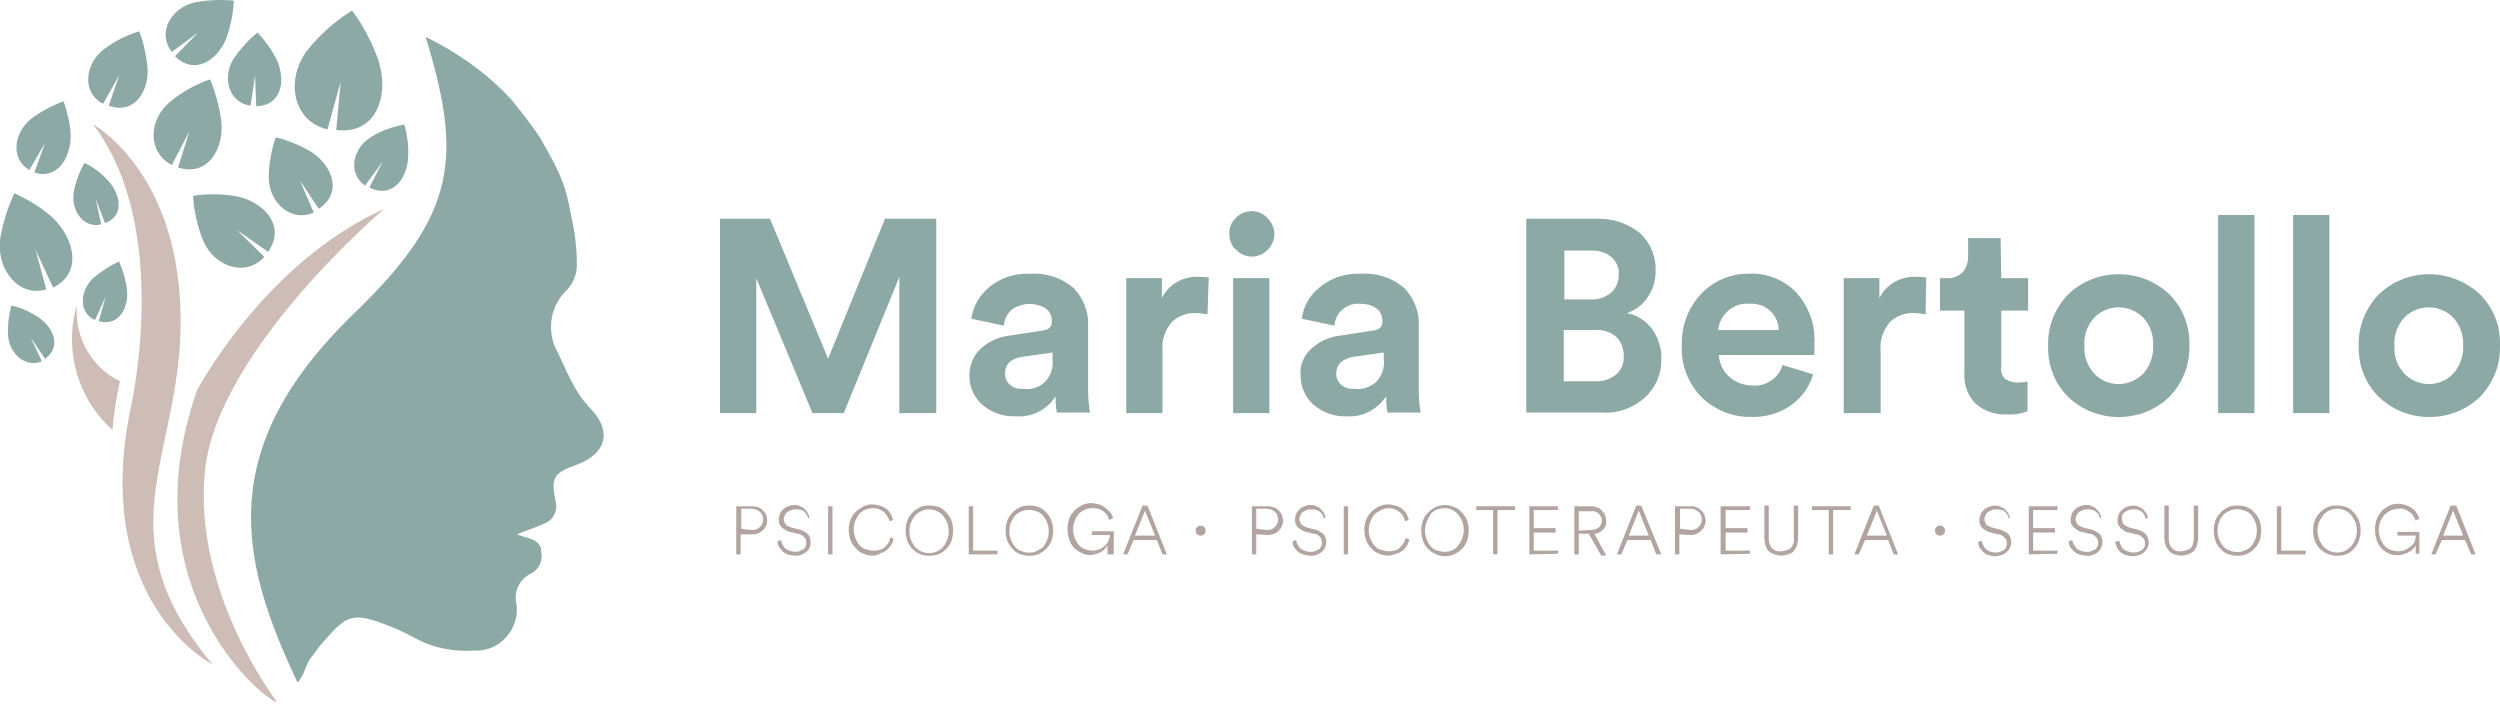 <?xml version="1.0" encoding="utf-8"?>
<!-- Generator: Adobe Illustrator 25.0.1, SVG Export Plug-In . SVG Version: 6.00 Build 0)  -->
<svg version="1.1" id="Livello_1" xmlns="http://www.w3.org/2000/svg" xmlns:xlink="http://www.w3.org/1999/xlink" x="0px" y="0px"
	 viewBox="0 0 400 113" style="enable-background:new 0 0 400 113;" xml:space="preserve">
<style type="text/css">
	.st0{fill:#CEBDB6;}
	.st1{fill:#8CA9A5;}
	.st2{fill:#B2A5A1;}
</style>
<g>
	<path class="st0" d="M61.5,33.4c0,0-26.7,22.6-28.7,41.9S44.1,112,44.1,112c2,2.7-24.6-15.1-12.6-49.5
		C31.5,62.5,42.2,42.1,61.5,33.4z"/>
	<path class="st0" d="M34,106.3c0,0-19.5-9.9-13.1-41c0,0,6.7-28.7-6-45.4c0,0,15.4,8.4,13.9,35.1C27.5,74.9,17.3,86.3,34,106.3z"/>
	<path class="st0" d="M12.3,48.8c-2.1,7.2,0.1,15,5.7,20c0.2-2.6,0.6-5.2,1.2-7.8C14.6,58.8,11.9,53.9,12.3,48.8z"/>
</g>
<g>
	<path class="st1" d="M60.5,9.5c-1-2.7-2.3-5.3-4.1-7.7l-0.1-0.1c-2.7,1.7-5.1,3.8-7.1,6.3c-3.6,4.7-2.4,11.4,3.2,12.7l2.1-7.6
		l-0.7,7.7C60.2,21.6,62.4,15.3,60.5,9.5z"/>
	<path class="st1" d="M65.3,25.2c0.1-1.8-0.1-3.5-0.6-5.2v-0.1c-1.9,0.4-3.7,1-5.3,2c-3,1.8-3.8,5.8-1,7.8l2.8-3.8L59.1,30
		C62.6,31.8,65.1,28.8,65.3,25.2z"/>
	<path class="st1" d="M35.4,19.3c-0.3-2.2-0.9-4.4-1.7-6.4l-0.1-0.2c-2.3,0.8-4.5,2-6.4,3.6c-3.5,2.9-3.6,8.1,0.3,10.1l2.8-5.4
		l-1.8,5.8C33.2,28.3,35.9,23.9,35.4,19.3z"/>
	<path class="st1" d="M44.3,9.6c-0.8-1.6-1.8-3-3-4.3l-0.1-0.1c-1.5,1.2-2.8,2.7-3.9,4.3c-1.8,3.1-0.6,7,2.8,7.4l0.7-4.8L41,17
		C45,16.9,45.8,13,44.3,9.6z"/>
	<path class="st1" d="M36.3,5.9c0.6-1.8,1-3.7,1.1-5.6V0.1c-2.1-0.2-4.3-0.1-6.3,0.3c-3.8,0.9-6,4.9-3.6,7.9l4.2-3.1L28,9
		C31.1,12.1,34.9,9.7,36.3,5.9z"/>
	<path class="st1" d="M23.6,10.7c-0.2-1.9-0.6-3.8-1.3-5.6V5c-2,0.6-4,1.6-5.7,2.9c-3.1,2.4-3.5,7-0.1,8.7l2.6-4.6l-1.7,4.9
		C21.4,18.4,23.9,14.7,23.6,10.7z"/>
	<path class="st1" d="M11.3,21.5c-0.1-1.8-0.5-3.5-1.1-5.2v-0.1C8.3,16.9,6.6,17.8,5,19c-2.9,2.3-3.3,6.5-0.3,8.2l2.5-4.3l-1.7,4.7
		C9.1,28.8,11.4,25.3,11.3,21.5z"/>
	<path class="st1" d="M49.8,24.3c-1.7-1-3.6-1.8-5.5-2.3h-0.2c-0.7,2.1-1.1,4.3-1.1,6.5c0.1,4.1,3.7,7.1,7.2,5.5L48,28.9l3,4.5
		C54.8,30.9,53.3,26.6,49.8,24.3z"/>
	<path class="st1" d="M37.8,31.4c-2.2-0.4-4.5-0.4-6.7-0.1h-0.2c0.1,2.5,0.7,4.9,1.6,7.2c1.8,4.2,6.8,5.9,9.8,2.6l-4.4-4.3l5,3.5
		C45.8,36.2,42.3,32.3,37.8,31.4z"/>
	<path class="st1" d="M8.4,34.8C6.6,33.2,4.6,32,2.5,31l-0.2-0.1c-1.1,2.4-1.9,4.9-2.3,7.5c-0.5,4.9,3.1,9.2,7.4,7.9L5.7,40l2.8,6
		C13.2,43.7,12,38.3,8.4,34.8z"/>
	<path class="st1" d="M17.2,28.8c-1-1.1-2.2-2-3.6-2.7h-0.1c-0.8,1.4-1.4,3-1.7,4.6c-0.5,3,1.6,5.9,4.4,5.2l-0.9-4.1l1.5,3.9
		C19.9,34.6,19.4,31.1,17.2,28.8z"/>
	<path class="st1" d="M20.3,46.2c-0.2-1.5-0.6-2.9-1.2-4.2v-0.2c-1.5,0.7-2.9,1.6-4.2,2.7c-2.2,2.1-2.3,5.6,0.3,6.7l1.7-3.7
		l-1.1,3.9C19,52.3,20.7,49.2,20.3,46.2z"/>
	<path class="st1" d="M5.9,50.6c-1.3-0.8-2.6-1.4-4.1-1.7h0c-0.4,1.6-0.6,3.2-0.5,4.8c0.2,3,2.9,5.2,5.4,4.1L4.9,54l2.3,3.4
		C9.9,55.5,8.6,52.3,5.9,50.6z"/>
</g>
<g>
	<path class="st1" d="M94.6,65.5c-2.9-2.9-4.1-6.7-5.9-10.2l0,0c-1.1-3-0.5-6.3,1.7-8.6l0,0c1.2-1.1,1.9-2.7,1.9-4.3
		c0-2.6-0.3-5.2-0.9-7.8c-1-5.7-2.2-7.6-5-12.6c-1.4-2.1-3-4.1-4.6-6.1c-3.9-4.2-8.6-7.5-13.7-10c5.9,19.3,5,28.4-11.4,44.2
		C34,72,38.5,89.9,47.6,109.2c1.3-1.4,1.2-3,2.5-4.4c0.6-0.8,1.2-1.7,1.9-2.4c3.3-3.8,4.4-4.4,9.1-2.7c1.9,0.7,3.7,1.5,5.5,2.5
		c2.8,1.5,6,2.1,9.2,1.9c3.6,0.2,6.7-2.6,6.9-6.3c0-0.4,0-0.9-0.1-1.3c-0.4-1.9,0.6-3.9,2.3-4.7c1.3-0.6,2-2.1,1.7-3.5
		c0-1.4-1.1-2-2.4-2.3c-0.4-0.1-0.8-0.3-1.5-0.5c1.7-0.7,3-1.1,4.3-1.7c1.5-0.5,2.3-2.1,1.9-3.6l0,0c-0.8-3.9-0.3-4.5,3.5-5.9
		C96.9,72.6,98,69.1,94.6,65.5z"/>
	<g>
		<path class="st1" d="M143.9,66.1V44.3L135,66.1h-5l-9-21.6v21.6h-5.8V35h8l9.3,22.4l9.1-22.4h8.2v31.1H143.9z"/>
		<path class="st1" d="M156.9,55.8c1.3-1.2,2.9-1.9,4.6-2.1l5.2-0.8c1.1-0.1,1.6-0.6,1.6-1.5c0-0.8-0.3-1.5-0.9-2
			c-1.7-1.1-4-1-5.6,0.2c-0.7,0.7-1.1,1.5-1.2,2.5l-5.2-1.1c0.3-2,1.3-3.7,2.8-5c1.8-1.5,4.1-2.3,6.5-2.2c2.6-0.2,5.1,0.6,7.1,2.3
			c1.5,1.6,2.4,3.7,2.3,5.9v10.5c0,1.2,0.1,2.3,0.3,3.5h-5.3c-0.2-0.9-0.2-1.7-0.2-2.6c-1.4,2.2-3.8,3.4-6.4,3.2
			c-2,0.1-3.9-0.6-5.4-1.9c-1.3-1.2-2-2.8-2-4.6C155.1,58.5,155.7,56.9,156.9,55.8z M167.1,61.2c1-1,1.5-2.4,1.3-3.8v-1l-4.9,0.7
			c-1.8,0.3-2.7,1.2-2.7,2.7c0,0.7,0.3,1.3,0.7,1.7c0.6,0.5,1.3,0.8,2.1,0.7C165,62.4,166.2,62,167.1,61.2z"/>
		<path class="st1" d="M193.2,50.3c-0.6-0.1-1.2-0.2-1.7-0.2c-1.5-0.1-2.9,0.4-4,1.4c-1.1,1.3-1.7,3-1.5,4.7v9.9h-5.8V44.5h5.7v3.2
			c1.1-2.3,3.6-3.6,6.1-3.4c0.3,0,0.8,0,1.4,0.1L193.2,50.3z"/>
		<path class="st1" d="M197.7,34.9c1.3-1.4,3.5-1.5,4.9-0.2c0.1,0.1,0.1,0.1,0.2,0.2c0.7,0.7,1.1,1.6,1.1,2.6c0,0.9-0.4,1.8-1.1,2.5
			c-1.4,1.4-3.6,1.4-5,0l0,0c-0.7-0.6-1.1-1.5-1.1-2.5C196.6,36.5,197,35.6,197.7,34.9z M197.3,66.1V44.5h5.8v21.6H197.3z"/>
		<path class="st1" d="M209.8,55.8c1.3-1.2,2.9-1.9,4.6-2.1l5.2-0.8c1.1-0.1,1.6-0.6,1.6-1.5c0-0.8-0.3-1.5-0.9-2
			c-0.8-0.6-1.7-0.8-2.7-0.8c-1.1-0.1-2.1,0.3-2.9,1c-0.7,0.6-1.1,1.5-1.2,2.5l-5.2-1.1c0.2-1.9,1.2-3.7,2.8-5
			c1.8-1.5,4.1-2.3,6.5-2.2c2.6-0.2,5.1,0.6,7.1,2.3c1.5,1.6,2.4,3.7,2.3,5.9v10.5c0,1.2,0.1,2.3,0.3,3.5H222
			c-0.2-0.9-0.2-1.7-0.2-2.6c-1.4,2.1-3.8,3.4-6.3,3.2c-2,0.1-3.9-0.6-5.4-1.9c-1.3-1.2-2-2.8-2-4.6
			C207.9,58.5,208.6,56.9,209.8,55.8z M220.1,61.2c1-1,1.5-2.4,1.3-3.8v-1l-4.9,0.7c-1.7,0.3-2.7,1.2-2.7,2.7c0,0.7,0.3,1.3,0.7,1.7
			c0.6,0.5,1.3,0.8,2.1,0.7C217.9,62.4,219.1,62,220.1,61.2z"/>
		<path class="st1" d="M255.4,35c2.5-0.1,5,0.7,7,2.3c1.7,1.6,2.6,3.8,2.5,6.1c0,1.5-0.4,2.9-1.3,4.2c-0.8,1.2-1.9,2-3.3,2.5
			c1.6,0.3,3,1.2,4,2.5c1,1.4,1.6,3.1,1.5,4.8c0.1,2.4-0.9,4.6-2.6,6.2c-1.9,1.7-4.4,2.6-7,2.4h-12V35H255.4z M254.5,47.9
			c1.2,0.1,2.3-0.3,3.3-1.1c0.8-0.7,1.2-1.8,1.2-2.9c0.1-1.1-0.4-2.1-1.2-2.8c-0.9-0.7-2.1-1.1-3.3-1h-4.2v7.8H254.5z M255.1,61
			c1.3,0.1,2.5-0.3,3.5-1.1c0.8-0.7,1.3-1.8,1.2-3c0-1.1-0.4-2.2-1.2-3c-0.9-0.8-2.2-1.2-3.4-1.1h-5V61H255.1z"/>
		<path class="st1" d="M290.1,59.9c-0.6,2-1.8,3.7-3.5,4.9c-1.8,1.3-4.1,2-6.4,1.9c-2.9,0.1-5.8-1.1-7.9-3.1
			c-2.2-2.2-3.4-5.3-3.2-8.4c-0.1-3,1-6,3.1-8.2c1.9-2,4.6-3.2,7.4-3.2c2.9-0.2,5.8,0.9,7.8,3c2,2.2,3.1,5.2,2.9,8.2
			c0,0.2,0,0.5,0,0.8s0,0.5,0,0.7v0.3H275c0.1,1.4,0.7,2.6,1.7,3.5s2.4,1.4,3.8,1.4c2.1,0.1,4.1-1.2,4.7-3.3L290.1,59.9z
			 M284.6,52.8c0-1.1-0.5-2.2-1.3-3c-0.9-0.9-2.2-1.3-3.5-1.2c-1.3-0.1-2.6,0.4-3.5,1.3c-0.8,0.8-1.3,1.8-1.4,2.9H284.6z"/>
		<path class="st1" d="M308.1,50.3c-0.6-0.1-1.2-0.2-1.7-0.2c-1.5-0.1-2.9,0.4-4,1.4c-1.1,1.3-1.7,3-1.5,4.7v9.9H295V44.5h5.7v3.2
			c1.1-2.3,3.6-3.6,6.1-3.4c0.3,0,0.8,0,1.4,0.1L308.1,50.3z"/>
		<path class="st1" d="M320.2,44.5h4.3v5.2h-4.3v9c-0.1,0.7,0.1,1.4,0.6,1.9c0.6,0.4,1.2,0.6,1.9,0.6c0.6,0,1.2,0,1.7-0.2v4.8
			c-1.1,0.4-2.2,0.6-3.3,0.5c-1.8,0.1-3.6-0.5-5-1.7c-1.3-1.3-1.9-3.1-1.8-4.9v-10h-3.9v-5.2h1.1c0.9,0.1,1.8-0.3,2.5-0.9
			c0.6-0.7,0.9-1.6,0.9-2.5v-3h5.2L320.2,44.5z"/>
		<path class="st1" d="M347.1,47.1c2.2,2.2,3.3,5.1,3.2,8.2c0.1,3.1-1.1,6-3.2,8.2c-4.5,4.3-11.7,4.3-16.2,0
			c-2.2-2.2-3.3-5.1-3.2-8.2c-0.1-3.1,1.1-6,3.2-8.2C335.4,42.8,342.6,42.8,347.1,47.1z M342.9,59.8c1.1-1.2,1.7-2.9,1.6-4.5
			c0.1-1.7-0.5-3.3-1.6-4.5c-2.1-2.1-5.5-2.2-7.7-0.1l-0.1,0.1c-1.1,1.2-1.7,2.8-1.6,4.5c-0.1,1.7,0.5,3.3,1.6,4.5
			C337.2,62,340.7,62,342.9,59.8C342.8,59.8,342.9,59.8,342.9,59.8z"/>
		<path class="st1" d="M354.9,66.1V34.4h5.8v31.7C360.7,66.1,354.9,66.1,354.9,66.1z"/>
		<path class="st1" d="M366.9,66.1V34.4h5.8v31.7C372.7,66.1,366.9,66.1,366.9,66.1z"/>
		<path class="st1" d="M396.8,47.1c2.2,2.2,3.3,5.1,3.2,8.2c0.1,3.1-1.1,6-3.2,8.2c-4.5,4.3-11.7,4.3-16.2,0
			c-2.2-2.2-3.3-5.1-3.2-8.2c-0.1-3.1,1.1-6,3.2-8.2C385.1,42.8,392.2,42.8,396.8,47.1L396.8,47.1z M392.5,59.8
			c1.1-1.2,1.7-2.9,1.6-4.5c0.1-1.7-0.5-3.3-1.6-4.5c-2.1-2.1-5.5-2.2-7.7-0.1l-0.1,0.1c-1.1,1.2-1.7,2.8-1.6,4.5
			c-0.1,1.7,0.5,3.3,1.6,4.5C386.9,62,390.4,62,392.5,59.8L392.5,59.8z"/>
	</g>
	<g>
		<g>
			<path class="st2" d="M118.5,85.5v3.2h-0.7V81h2.6c0.3,0,0.7,0.1,1,0.2s0.5,0.3,0.7,0.5s0.4,0.4,0.5,0.7c0.2,0.6,0.2,1.2,0,1.7
				c-0.1,0.3-0.3,0.5-0.5,0.7s-0.5,0.4-0.7,0.5c-0.3,0.1-0.6,0.2-1,0.2L118.5,85.5z M120.3,84.8c0.5,0,0.9-0.1,1.3-0.5
				c0.3-0.3,0.5-0.7,0.5-1.2c0-0.4-0.2-0.9-0.5-1.2c-0.4-0.3-0.8-0.5-1.3-0.5h-1.7v3.2L120.3,84.8z"/>
			<path class="st2" d="M129.3,83c0-0.2-0.1-0.4-0.2-0.6c-0.1-0.2-0.2-0.3-0.4-0.5s-0.3-0.3-0.6-0.3c-0.2-0.1-0.5-0.1-0.8-0.1
				c-0.2,0-0.5,0-0.7,0.1s-0.4,0.2-0.6,0.3c-0.2,0.1-0.3,0.3-0.4,0.5s-0.2,0.4-0.2,0.6c0,0.3,0.1,0.6,0.3,0.9
				c0.2,0.2,0.6,0.4,0.9,0.5l1.2,0.3c0.5,0.1,1,0.4,1.4,0.7c0.4,0.4,0.5,0.9,0.5,1.4c0,0.6-0.2,1.1-0.7,1.5s-1.2,0.7-1.9,0.6
				c-0.4,0-0.8-0.1-1.1-0.2c-0.3-0.1-0.6-0.3-0.8-0.5c-0.2-0.2-0.4-0.5-0.6-0.7c-0.1-0.3-0.2-0.6-0.2-0.9l0.6-0.2
				c0,0.3,0.1,0.5,0.2,0.7s0.2,0.4,0.4,0.6c0.6,0.5,1.5,0.7,2.3,0.5c0.2-0.1,0.4-0.2,0.6-0.3c0.2-0.1,0.3-0.3,0.4-0.5
				c0.1-0.2,0.1-0.4,0.1-0.6c0-0.3-0.1-0.7-0.4-0.9c-0.3-0.3-0.6-0.5-1-0.5l-1.2-0.3c-0.3-0.1-0.5-0.1-0.7-0.3
				c-0.2-0.1-0.4-0.2-0.6-0.4c-0.2-0.2-0.3-0.4-0.4-0.6s-0.1-0.5-0.1-0.7c0-0.3,0.1-0.6,0.2-0.9s0.3-0.5,0.5-0.7s0.5-0.4,0.8-0.5
				s0.6-0.2,0.9-0.2c0.4,0,0.7,0,1,0.2c0.3,0.1,0.5,0.2,0.7,0.4c0.2,0.2,0.4,0.4,0.5,0.6s0.2,0.5,0.3,0.7L129.3,83z"/>
			<path class="st2" d="M132.5,88.7V81h0.7v7.7H132.5z"/>
			<path class="st2" d="M139.6,88.9c-0.5,0-1-0.1-1.4-0.3c-0.5-0.2-0.9-0.4-1.2-0.8c-0.4-0.4-0.7-0.8-0.9-1.3
				c-0.2-0.6-0.3-1.1-0.3-1.7s0.1-1.2,0.3-1.7s0.5-0.9,0.9-1.3c0.4-0.3,0.8-0.6,1.2-0.8c0.4-0.2,0.9-0.3,1.4-0.3
				c0.4,0,0.8,0.1,1.2,0.2c0.3,0.1,0.7,0.3,1,0.5s0.5,0.5,0.7,0.8s0.3,0.7,0.4,1l-0.6,0.2c-0.1-0.6-0.5-1.1-0.9-1.5
				c-0.5-0.4-1.1-0.6-1.7-0.6c-0.4,0-0.8,0.1-1.1,0.2c-0.4,0.1-0.7,0.4-1,0.6c-0.3,0.3-0.5,0.7-0.7,1.1c-0.2,0.5-0.3,1-0.3,1.5
				s0.1,1,0.3,1.5c0.2,0.4,0.4,0.8,0.7,1.1c0.3,0.3,0.6,0.5,1,0.6s0.8,0.2,1.1,0.2s0.7,0,1-0.1s0.6-0.2,0.8-0.4
				c0.2-0.2,0.4-0.4,0.6-0.7c0.2-0.3,0.3-0.6,0.3-0.9l0.6,0.2c-0.1,0.4-0.2,0.7-0.4,1s-0.5,0.6-0.7,0.8c-0.3,0.2-0.6,0.4-1,0.5
				C140.5,88.8,140,88.9,139.6,88.9z"/>
			<path class="st2" d="M145.2,86.6c-0.2-0.6-0.3-1.1-0.3-1.7s0.1-1.2,0.3-1.7s0.5-0.9,0.9-1.3c0.3-0.3,0.8-0.6,1.2-0.8
				c0.9-0.3,1.9-0.3,2.8,0c0.5,0.2,0.9,0.4,1.2,0.8c0.4,0.4,0.7,0.8,0.9,1.3s0.3,1.1,0.3,1.7s-0.1,1.2-0.3,1.7
				c-0.4,1-1.1,1.7-2.1,2.1c-0.9,0.3-1.9,0.3-2.8,0C146.3,88.3,145.6,87.6,145.2,86.6L145.2,86.6z M145.8,83.5
				c-0.2,0.5-0.3,1-0.3,1.5s0.1,1,0.3,1.5c0.2,0.4,0.4,0.8,0.7,1.1c1.2,1.2,3.1,1.2,4.3,0c0.3-0.3,0.5-0.7,0.7-1.1
				c0.2-0.5,0.3-1,0.3-1.5s-0.1-1-0.3-1.5c-0.2-0.4-0.4-0.7-0.7-1.1c-1.2-1.2-3.1-1.2-4.3,0C146.2,82.7,146,83.1,145.8,83.5z"/>
			<path class="st2" d="M155,88.7V81h0.7v7.1h3.9v0.6H155z"/>
			<path class="st2" d="M161.2,86.6c-0.2-0.5-0.3-1.1-0.3-1.7s0.1-1.2,0.3-1.7s0.5-0.9,0.9-1.3c0.3-0.3,0.8-0.6,1.2-0.8
				c0.9-0.3,1.9-0.3,2.8,0c0.5,0.2,0.9,0.4,1.2,0.8c0.4,0.4,0.7,0.8,0.9,1.3c0.2,0.6,0.3,1.1,0.3,1.7s-0.1,1.2-0.3,1.7
				s-0.5,0.9-0.9,1.3c-0.3,0.3-0.8,0.6-1.2,0.8c-0.9,0.3-1.9,0.3-2.8,0c-0.5-0.2-0.9-0.4-1.2-0.8C161.7,87.5,161.4,87.1,161.2,86.6z
				 M161.8,83.5c-0.2,0.5-0.3,1-0.3,1.5s0.1,1,0.3,1.5c0.2,0.4,0.4,0.8,0.7,1.1c0.3,0.3,0.6,0.5,1,0.6c0.7,0.3,1.6,0.3,2.3,0
				c0.4-0.2,0.7-0.4,1-0.6c0.3-0.3,0.5-0.7,0.7-1.1c0.2-0.5,0.3-1,0.3-1.5s-0.1-1-0.3-1.5c-0.2-0.4-0.4-0.8-0.7-1.1
				c-0.3-0.3-0.6-0.5-1-0.6c-0.7-0.3-1.6-0.3-2.3,0c-0.4,0.1-0.7,0.4-1,0.6C162.2,82.7,162,83.1,161.8,83.5z"/>
			<path class="st2" d="M177.2,88.7v-1.5c-0.1,0.2-0.2,0.4-0.3,0.5c-0.2,0.2-0.4,0.4-0.6,0.5c-0.2,0.2-0.5,0.3-0.8,0.4
				c-0.4,0.1-0.7,0.2-1.1,0.2c-0.5,0-0.9-0.1-1.3-0.3c-0.4-0.2-0.8-0.4-1.2-0.8s-0.6-0.8-0.8-1.3c-0.4-1.1-0.4-2.4,0-3.5
				c0.2-0.5,0.5-0.9,0.9-1.3c0.3-0.3,0.8-0.6,1.2-0.8c0.4-0.2,0.9-0.3,1.4-0.3c0.4,0,0.8,0.1,1.2,0.2s0.7,0.3,1,0.5s0.5,0.5,0.8,0.7
				c0.2,0.3,0.4,0.6,0.5,1l-0.6,0.3c-0.2-0.6-0.5-1.1-1-1.4c-0.5-0.4-1.1-0.5-1.7-0.5c-0.4,0-0.8,0.1-1.1,0.2
				c-0.4,0.1-0.7,0.4-1,0.6c-0.3,0.3-0.5,0.7-0.7,1.1c-0.2,0.5-0.3,1-0.3,1.5s0.1,1,0.3,1.5c0.2,0.4,0.4,0.8,0.7,1.1
				c0.3,0.3,0.6,0.5,1,0.6c0.3,0.1,0.7,0.2,1.1,0.2c0.4,0,0.9-0.1,1.3-0.3c0.3-0.2,0.6-0.4,0.8-0.6s0.4-0.5,0.5-0.8s0.2-0.5,0.2-0.8
				h-2.9V85h3.5v3.7H177.2z"/>
			<path class="st2" d="M185.1,86.4h-3.7l-1,2.3h-0.7l3.1-7.8h0.8l3.1,7.8H186L185.1,86.4z M181.6,85.7h3.2l-1.6-4L181.6,85.7z"/>
			<path class="st2" d="M201,85.5v3.2h-0.7V81h2.6c0.3,0,0.7,0.1,1,0.2s0.5,0.3,0.7,0.5s0.4,0.4,0.5,0.7c0.1,0.3,0.2,0.6,0.2,0.9
				s-0.1,0.6-0.2,0.9c-0.2,0.5-0.7,1-1.2,1.2c-0.3,0.1-0.6,0.2-1,0.2L201,85.5z M202.7,84.8c0.5,0,0.9-0.1,1.3-0.5
				c0.3-0.3,0.5-0.7,0.5-1.2c0-0.4-0.2-0.9-0.5-1.2c-0.4-0.3-0.8-0.5-1.3-0.5H201v3.2L202.7,84.8z"/>
			<path class="st2" d="M211.8,83c0-0.2-0.1-0.4-0.2-0.6c-0.1-0.2-0.2-0.3-0.4-0.5c-0.2-0.1-0.4-0.3-0.6-0.3
				c-0.3-0.1-0.5-0.1-0.8-0.1c-0.2,0-0.5,0-0.7,0.1s-0.4,0.2-0.6,0.3c-0.2,0.1-0.3,0.3-0.4,0.5c-0.1,0.2-0.2,0.4-0.2,0.6
				c0,0.3,0.1,0.6,0.3,0.9c0.2,0.2,0.6,0.4,0.9,0.5l1.2,0.3c0.5,0.1,1,0.4,1.4,0.7c0.4,0.4,0.5,0.9,0.5,1.4c0,0.3-0.1,0.6-0.2,0.8
				c-0.1,0.3-0.3,0.5-0.5,0.7c-0.5,0.4-1.2,0.7-1.9,0.6c-0.7,0-1.4-0.2-2-0.7c-0.2-0.2-0.4-0.5-0.6-0.7c-0.1-0.3-0.2-0.6-0.2-0.9
				l0.6-0.2c0,0.3,0.1,0.5,0.2,0.7c0.1,0.2,0.3,0.4,0.4,0.6c0.2,0.2,0.4,0.3,0.7,0.4s0.6,0.2,0.9,0.2c0.3,0,0.5,0,0.8-0.1
				c0.2-0.1,0.4-0.2,0.6-0.3c0.2-0.1,0.3-0.3,0.4-0.5c0.1-0.2,0.1-0.4,0.1-0.6c0-0.3-0.1-0.7-0.3-0.9c-0.3-0.3-0.6-0.5-1-0.5
				l-1.2-0.3c-0.3-0.1-0.5-0.1-0.7-0.3c-0.2-0.1-0.4-0.2-0.6-0.4c-0.2-0.2-0.3-0.4-0.4-0.6c-0.1-0.2-0.1-0.5-0.1-0.7
				c0-0.3,0.1-0.6,0.2-0.9c0.1-0.3,0.3-0.5,0.5-0.7s0.5-0.4,0.8-0.5s0.6-0.2,0.9-0.2c0.4,0,0.7,0,1,0.2c0.3,0.1,0.5,0.2,0.7,0.4
				c0.2,0.2,0.3,0.4,0.5,0.6c0.1,0.2,0.2,0.5,0.3,0.7L211.8,83z"/>
			<path class="st2" d="M215,88.7V81h0.7v7.7H215z"/>
			<path class="st2" d="M222.1,88.9c-0.5,0-1-0.1-1.4-0.3c-0.5-0.2-0.9-0.4-1.2-0.8c-0.4-0.4-0.7-0.8-0.9-1.3
				c-0.2-0.6-0.3-1.1-0.3-1.7s0.1-1.2,0.3-1.7s0.5-0.9,0.9-1.3c0.3-0.3,0.8-0.6,1.2-0.8c0.4-0.2,0.9-0.3,1.4-0.3
				c0.4,0,0.8,0.1,1.2,0.2c1.1,0.3,1.9,1.2,2.1,2.3l-0.6,0.2c-0.1-0.6-0.4-1.1-0.9-1.5s-1.1-0.6-1.7-0.6c-0.4,0-0.8,0.1-1.2,0.3
				c-0.4,0.2-0.7,0.4-1,0.6c-0.3,0.3-0.5,0.7-0.7,1.1c-0.2,0.5-0.3,1-0.3,1.5s0.1,1,0.3,1.5c0.2,0.4,0.4,0.8,0.7,1.1
				c0.3,0.3,0.6,0.5,1,0.6s0.8,0.2,1.1,0.2s0.7,0,1-0.1s0.6-0.2,0.8-0.4c0.2-0.2,0.4-0.4,0.6-0.7c0.2-0.3,0.3-0.6,0.4-0.9l0.6,0.2
				c-0.1,0.4-0.2,0.7-0.4,1s-0.4,0.6-0.7,0.8c-0.3,0.2-0.6,0.4-1,0.5C222.8,88.8,222.5,88.9,222.1,88.9z"/>
			<path class="st2" d="M227.7,86.6c-0.2-0.6-0.3-1.1-0.3-1.7s0.1-1.2,0.3-1.7s0.5-0.9,0.9-1.3c0.3-0.3,0.7-0.6,1.2-0.8
				c0.4-0.2,0.9-0.3,1.4-0.3s0.9,0.1,1.4,0.3c0.5,0.2,0.9,0.4,1.2,0.8c0.4,0.4,0.7,0.8,0.9,1.3s0.3,1.1,0.3,1.7s-0.1,1.2-0.3,1.7
				c-0.4,1-1.1,1.7-2.1,2.1c-0.4,0.2-0.9,0.3-1.4,0.3s-1-0.1-1.4-0.3c-0.4-0.2-0.9-0.4-1.2-0.8C228.1,87.5,227.9,87.1,227.7,86.6z
				 M228.3,83.4c-0.2,0.5-0.3,1-0.3,1.5s0.1,1,0.3,1.5c0.2,0.4,0.4,0.8,0.7,1.1c0.3,0.3,0.6,0.5,1,0.6s0.8,0.2,1.1,0.2
				c0.8,0,1.6-0.3,2.1-0.9c0.3-0.3,0.5-0.7,0.7-1.1c0.2-0.5,0.3-1,0.3-1.5s-0.1-1-0.3-1.5c-0.2-0.4-0.4-0.8-0.7-1.1
				c-0.6-0.6-1.3-0.9-2.1-0.9c-0.4,0-0.8,0.1-1.1,0.2c-0.4,0.1-0.7,0.4-1,0.6C228.7,82.7,228.5,83,228.3,83.4L228.3,83.4z"/>
			<path class="st2" d="M239.6,81.6v7.1h-0.7v-7.1h-2.7V81h6.2v0.6H239.6z"/>
			<path class="st2" d="M244.7,88.7V81h4.6v0.6h-3.9v2.9h3.5v0.7h-3.5v2.9h3.9v0.5L244.7,88.7L244.7,88.7z"/>
			<path class="st2" d="M254.2,85.4h-1.6v3.3h-0.7V81h2.7c0.3,0,0.7,0.1,1,0.2s0.5,0.3,0.7,0.5s0.4,0.4,0.5,0.7
				c0.1,0.3,0.2,0.6,0.2,0.9s0,0.5-0.1,0.8c-0.1,0.2-0.2,0.5-0.4,0.6c-0.2,0.2-0.4,0.4-0.6,0.5c-0.3,0.1-0.5,0.2-0.8,0.2l1.9,3.5
				h-0.8L254.2,85.4z M254.5,84.8c0.5,0,0.9-0.1,1.3-0.4c0.3-0.3,0.5-0.7,0.5-1.1s-0.2-0.8-0.5-1.1c-0.3-0.3-0.8-0.5-1.3-0.4h-1.9
				v3.1L254.5,84.8L254.5,84.8z"/>
			<path class="st2" d="M264.1,86.4h-3.7l-1,2.3h-0.7l3.1-7.8h0.8l3.2,7.8H265L264.1,86.4z M260.6,85.7h3.2l-1.6-4L260.6,85.7z"/>
			<path class="st2" d="M268.7,85.5v3.2H268V81h2.5c0.3,0,0.7,0,1,0.2c0.3,0.1,0.5,0.3,0.7,0.5s0.4,0.4,0.5,0.7
				c0.1,0.3,0.2,0.6,0.2,0.9s-0.1,0.6-0.2,0.9s-0.3,0.5-0.5,0.7s-0.5,0.4-0.7,0.5c-0.3,0.1-0.6,0.2-1,0.2L268.7,85.5z M270.5,84.8
				c0.5,0,0.9-0.1,1.3-0.5c0.3-0.3,0.5-0.7,0.5-1.2c0-0.4-0.2-0.9-0.5-1.2c-0.4-0.3-0.8-0.5-1.3-0.5h-1.7v3.2L270.5,84.8z"/>
			<path class="st2" d="M275.3,88.7V81h4.7v0.6h-3.9v2.9h3.5v0.7h-3.5v2.9h3.9v0.5L275.3,88.7L275.3,88.7z"/>
			<path class="st2" d="M286.1,88.7c-0.3,0.1-0.7,0.2-1.1,0.2s-0.7-0.1-1.1-0.2c-0.3-0.1-0.6-0.3-0.9-0.5c-0.2-0.2-0.4-0.5-0.5-0.9
				s-0.2-0.8-0.2-1.2v-5.2h0.7v5.2c0,0.6,0.1,1.1,0.5,1.6c0.4,0.4,0.9,0.6,1.5,0.5c0.5,0,1.1-0.2,1.5-0.5c0.4-0.4,0.6-1,0.5-1.6
				v-5.2h0.7v5.2c0,0.4-0.1,0.8-0.2,1.2c-0.1,0.3-0.3,0.6-0.5,0.9C286.8,88.4,286.5,88.6,286.1,88.7z"/>
			<path class="st2" d="M293.3,81.6v7.1h-0.7v-7.1h-2.7V81h6.2v0.6H293.3z"/>
			<path class="st2" d="M302.1,86.4h-3.7l-1,2.3h-0.7l3.1-7.8h0.8l3.1,7.8H303L302.1,86.4z M298.7,85.7h3.2l-1.6-4L298.7,85.7z"/>
			<path class="st2" d="M321.4,83c0-0.2-0.1-0.4-0.2-0.6s-0.2-0.3-0.4-0.5c-0.2-0.2-0.3-0.3-0.6-0.3c-0.2-0.1-0.5-0.1-0.8-0.1
				c-0.2,0-0.5,0-0.7,0.1s-0.4,0.2-0.6,0.3c-0.2,0.1-0.3,0.3-0.4,0.5s-0.2,0.4-0.2,0.6c0,0.3,0.1,0.6,0.3,0.9
				c0.3,0.3,0.6,0.4,0.9,0.5l1.2,0.3c0.5,0.1,1,0.4,1.4,0.7c0.4,0.4,0.5,0.9,0.5,1.4c0,0.3-0.1,0.6-0.2,0.8
				c-0.1,0.3-0.3,0.5-0.5,0.7s-0.5,0.4-0.8,0.5s-0.7,0.2-1.1,0.2s-0.8-0.1-1.1-0.2c-0.3-0.1-0.6-0.3-0.8-0.5
				c-0.2-0.2-0.4-0.5-0.6-0.7c-0.1-0.3-0.2-0.6-0.2-0.9l0.6-0.2c0,0.3,0.1,0.5,0.2,0.7s0.2,0.4,0.4,0.6c0.2,0.2,0.4,0.3,0.6,0.4
				c0.3,0.1,0.6,0.2,0.9,0.2s0.5,0,0.8-0.1c0.2-0.1,0.4-0.2,0.6-0.3c0.2-0.1,0.3-0.3,0.4-0.5s0.1-0.4,0.1-0.6c0-0.3-0.1-0.7-0.4-0.9
				c-0.3-0.3-0.6-0.5-1-0.5l-1.2-0.3c-0.3-0.1-0.5-0.1-0.7-0.3c-0.2-0.1-0.4-0.2-0.6-0.4c-0.2-0.2-0.3-0.4-0.4-0.6s-0.1-0.5-0.1-0.7
				c0-0.3,0.1-0.6,0.2-0.9s0.3-0.5,0.5-0.7s0.5-0.4,0.8-0.5s0.6-0.2,0.9-0.2c0.4,0,0.7,0,1,0.2c0.3,0.1,0.5,0.2,0.7,0.4
				c0.2,0.2,0.4,0.4,0.5,0.6s0.2,0.5,0.3,0.7L321.4,83z"/>
			<path class="st2" d="M324.6,88.7V81h4.6v0.6h-3.9v2.9h3.5v0.7h-3.5v2.9h3.9v0.5L324.6,88.7L324.6,88.7z"/>
			<path class="st2" d="M336,83c-0.1-0.2-0.1-0.4-0.2-0.6s-0.2-0.3-0.4-0.5c-0.2-0.1-0.4-0.3-0.6-0.3c-0.2-0.1-0.5-0.1-0.8-0.1
				c-0.2,0-0.5,0-0.7,0.1s-0.4,0.2-0.6,0.3c-0.2,0.1-0.3,0.3-0.4,0.5s-0.2,0.4-0.2,0.6c0,0.3,0.1,0.6,0.3,0.9
				c0.2,0.2,0.6,0.4,0.9,0.5l1.2,0.3c0.5,0.1,1,0.4,1.4,0.7c0.4,0.4,0.5,0.9,0.5,1.4c0,0.3-0.1,0.6-0.2,0.8
				c-0.1,0.3-0.3,0.5-0.5,0.7c-0.5,0.4-1.2,0.7-1.9,0.6c-0.7,0-1.4-0.2-2-0.7c-0.2-0.2-0.4-0.5-0.6-0.7c-0.1-0.3-0.2-0.6-0.2-0.9
				l0.6-0.2c0,0.3,0.1,0.5,0.2,0.7s0.3,0.4,0.4,0.6c0.2,0.2,0.4,0.3,0.7,0.4c0.3,0.1,0.6,0.2,0.9,0.2s0.5,0,0.8-0.1
				c0.2-0.1,0.4-0.2,0.6-0.3c0.2-0.1,0.3-0.3,0.4-0.5s0.1-0.4,0.1-0.6c0-0.3-0.1-0.7-0.4-0.9c-0.3-0.3-0.6-0.5-1-0.5l-1.2-0.3
				c-0.3,0-0.5-0.1-0.7-0.3c-0.2-0.1-0.4-0.2-0.6-0.4c-0.2-0.2-0.3-0.4-0.4-0.6s-0.1-0.5-0.1-0.7c0-0.3,0.1-0.6,0.2-0.9
				s0.3-0.5,0.5-0.7s0.5-0.4,0.8-0.5s0.6-0.2,0.9-0.2c0.4,0,0.7,0,1,0.2c0.3,0.1,0.5,0.2,0.7,0.4c0.2,0.2,0.3,0.4,0.5,0.6
				c0.1,0.2,0.2,0.5,0.3,0.7L336,83z"/>
			<path class="st2" d="M343.3,83c-0.1-0.2-0.1-0.4-0.2-0.6s-0.2-0.3-0.4-0.5c-0.2-0.1-0.4-0.3-0.6-0.3c-0.2-0.1-0.5-0.1-0.8-0.1
				c-0.2,0-0.5,0-0.7,0.1s-0.4,0.2-0.6,0.3c-0.2,0.1-0.3,0.3-0.4,0.5s-0.1,0.4-0.1,0.6c0,0.3,0.1,0.6,0.3,0.9
				c0.2,0.2,0.6,0.4,0.9,0.5l1.2,0.3c0.5,0.1,1,0.4,1.4,0.7c0.3,0.4,0.5,0.9,0.5,1.4c0,0.3-0.1,0.6-0.2,0.8
				c-0.1,0.3-0.3,0.5-0.5,0.7s-0.5,0.4-0.8,0.5s-0.7,0.2-1.1,0.2s-0.8-0.1-1.1-0.2c-0.3-0.1-0.6-0.3-0.9-0.5
				c-0.2-0.2-0.4-0.5-0.5-0.7c-0.1-0.3-0.2-0.6-0.3-0.9l0.7-0.2c0,0.3,0.1,0.5,0.2,0.7s0.2,0.4,0.4,0.6c0.2,0.2,0.4,0.3,0.7,0.4
				c0.3,0.1,0.6,0.2,0.9,0.2s0.5,0,0.8-0.1c0.2-0.1,0.4-0.2,0.6-0.3c0.2-0.1,0.3-0.3,0.4-0.5s0.1-0.4,0.1-0.6c0-0.3-0.1-0.7-0.4-0.9
				c-0.3-0.3-0.6-0.5-1-0.5l-1.2-0.3c-0.3,0-0.5-0.1-0.7-0.3c-0.2-0.1-0.4-0.2-0.6-0.4c-0.2-0.2-0.3-0.4-0.4-0.6s-0.1-0.5-0.1-0.7
				c0-0.3,0.1-0.6,0.2-0.9s0.3-0.5,0.5-0.7s0.5-0.4,0.8-0.5s0.6-0.2,0.9-0.2c0.4,0,0.7,0,1,0.2c0.3,0.1,0.5,0.2,0.7,0.4
				c0.2,0.2,0.3,0.4,0.5,0.6c0.1,0.2,0.2,0.5,0.3,0.7L343.3,83z"/>
			<path class="st2" d="M350.1,88.7c-0.4,0.1-0.7,0.2-1.1,0.2s-0.7-0.1-1.1-0.2c-0.3-0.1-0.6-0.3-0.8-0.5c-0.2-0.2-0.4-0.5-0.6-0.9
				c-0.1-0.4-0.2-0.8-0.2-1.2v-5.2h0.7v5.2c0,0.6,0.1,1.1,0.5,1.6c0.4,0.4,0.9,0.6,1.5,0.5c0.5,0,1.1-0.2,1.5-0.5
				c0.4-0.4,0.5-1,0.5-1.6v-5.2h0.7v5.2c0,0.4-0.1,0.8-0.2,1.2c-0.1,0.3-0.3,0.6-0.5,0.9C350.7,88.4,350.4,88.6,350.1,88.7z"/>
			<path class="st2" d="M354.5,86.6c-0.2-0.5-0.3-1.1-0.3-1.7s0.1-1.2,0.3-1.7c0.2-0.5,0.5-0.9,0.9-1.3c0.3-0.3,0.8-0.6,1.2-0.8
				c0.9-0.3,1.9-0.3,2.8,0c0.5,0.2,0.9,0.4,1.2,0.8c0.4,0.4,0.7,0.8,0.9,1.3c0.2,0.6,0.3,1.1,0.3,1.7s-0.1,1.2-0.3,1.7
				c-0.2,0.5-0.5,0.9-0.9,1.3c-0.3,0.3-0.8,0.6-1.2,0.8c-0.9,0.3-1.9,0.3-2.8,0c-0.5-0.2-0.9-0.4-1.2-0.8
				C354.9,87.5,354.7,87.1,354.5,86.6z M355.1,83.4c-0.2,0.5-0.3,1-0.3,1.5s0.1,1,0.3,1.5c0.2,0.4,0.4,0.8,0.7,1.1
				c0.3,0.3,0.6,0.5,1,0.6c0.7,0.3,1.6,0.3,2.3,0c0.4-0.1,0.7-0.4,1-0.6c0.3-0.3,0.5-0.7,0.7-1.1c0.2-0.5,0.3-1,0.3-1.5
				s-0.1-1-0.3-1.5c-0.2-0.4-0.4-0.8-0.7-1.1c-0.3-0.3-0.6-0.5-1-0.6c-0.7-0.3-1.6-0.3-2.3,0c-0.4,0.1-0.7,0.4-1,0.6
				C355.5,82.7,355.2,83,355.1,83.4L355.1,83.4z"/>
			<path class="st2" d="M364.3,88.7V81h0.7v7.1h3.9v0.6H364.3z"/>
			<path class="st2" d="M370.4,86.6c-0.2-0.6-0.3-1.1-0.3-1.7s0.1-1.2,0.3-1.7c0.2-0.5,0.5-0.9,0.9-1.3c0.3-0.3,0.8-0.6,1.2-0.8
				c0.9-0.3,1.9-0.3,2.8,0c0.5,0.2,0.9,0.4,1.2,0.8c0.4,0.4,0.7,0.8,0.9,1.3c0.2,0.5,0.3,1.1,0.3,1.7s-0.1,1.2-0.3,1.7
				c-0.4,0.9-1.1,1.7-2,2.1c-0.9,0.3-1.9,0.3-2.8,0C371.6,88.3,370.8,87.6,370.4,86.6z M371.1,83.4c-0.2,0.5-0.3,1-0.3,1.5
				s0.1,1,0.3,1.5c0.2,0.4,0.4,0.8,0.7,1.1c1.2,1.2,3.1,1.2,4.3,0c0.3-0.3,0.5-0.7,0.7-1.1c0.2-0.5,0.3-1,0.3-1.5s-0.1-1-0.3-1.5
				c-0.2-0.4-0.4-0.7-0.7-1.1c-1.2-1.2-3.1-1.2-4.3,0C371.5,82.7,371.3,83.1,371.1,83.4L371.1,83.4z"/>
			<path class="st2" d="M386.5,88.7v-1.5c-0.1,0.2-0.2,0.4-0.3,0.5c-0.2,0.2-0.3,0.4-0.6,0.5c-0.3,0.2-0.5,0.3-0.8,0.4
				c-0.8,0.3-1.7,0.3-2.5,0c-0.4-0.2-0.8-0.4-1.2-0.8c-0.4-0.4-0.6-0.8-0.8-1.3c-0.4-1.1-0.4-2.4,0-3.5c0.2-0.5,0.5-0.9,0.8-1.3
				c0.4-0.3,0.8-0.6,1.2-0.8c0.4-0.2,0.9-0.3,1.4-0.3c0.4,0,0.8,0.1,1.2,0.2c0.3,0.1,0.7,0.3,1,0.5s0.5,0.4,0.7,0.7
				c0.2,0.3,0.4,0.6,0.5,1l-0.6,0.3c-0.2-0.6-0.5-1.1-1-1.4c-0.5-0.4-1.1-0.6-1.7-0.5c-0.4,0-0.7,0.1-1.1,0.2s-0.7,0.4-1,0.6
				c-0.3,0.3-0.6,0.7-0.8,1.1c-0.2,0.5-0.3,1-0.3,1.5s0.1,1,0.3,1.5c0.2,0.4,0.4,0.8,0.7,1.1c0.3,0.3,0.6,0.5,1,0.6
				c0.3,0.1,0.7,0.2,1.1,0.2s0.9-0.1,1.3-0.3c0.3-0.2,0.6-0.4,0.9-0.6c0.2-0.2,0.4-0.5,0.5-0.8s0.1-0.5,0.1-0.8h-2.9v-0.6h3.5v3.5
				h-0.6V88.7z"/>
			<path class="st2" d="M394.4,86.4h-3.7l-1,2.3H389l3.1-7.8h0.9l3.1,7.8h-0.7L394.4,86.4z M390.9,85.7h3.2l-1.6-4L390.9,85.7z"/>
		</g>
		<circle class="st2" cx="192.1" cy="84.9" r="0.8"/>
		<circle class="st2" cx="310.4" cy="84.9" r="0.8"/>
	</g>
</g>
</svg>
